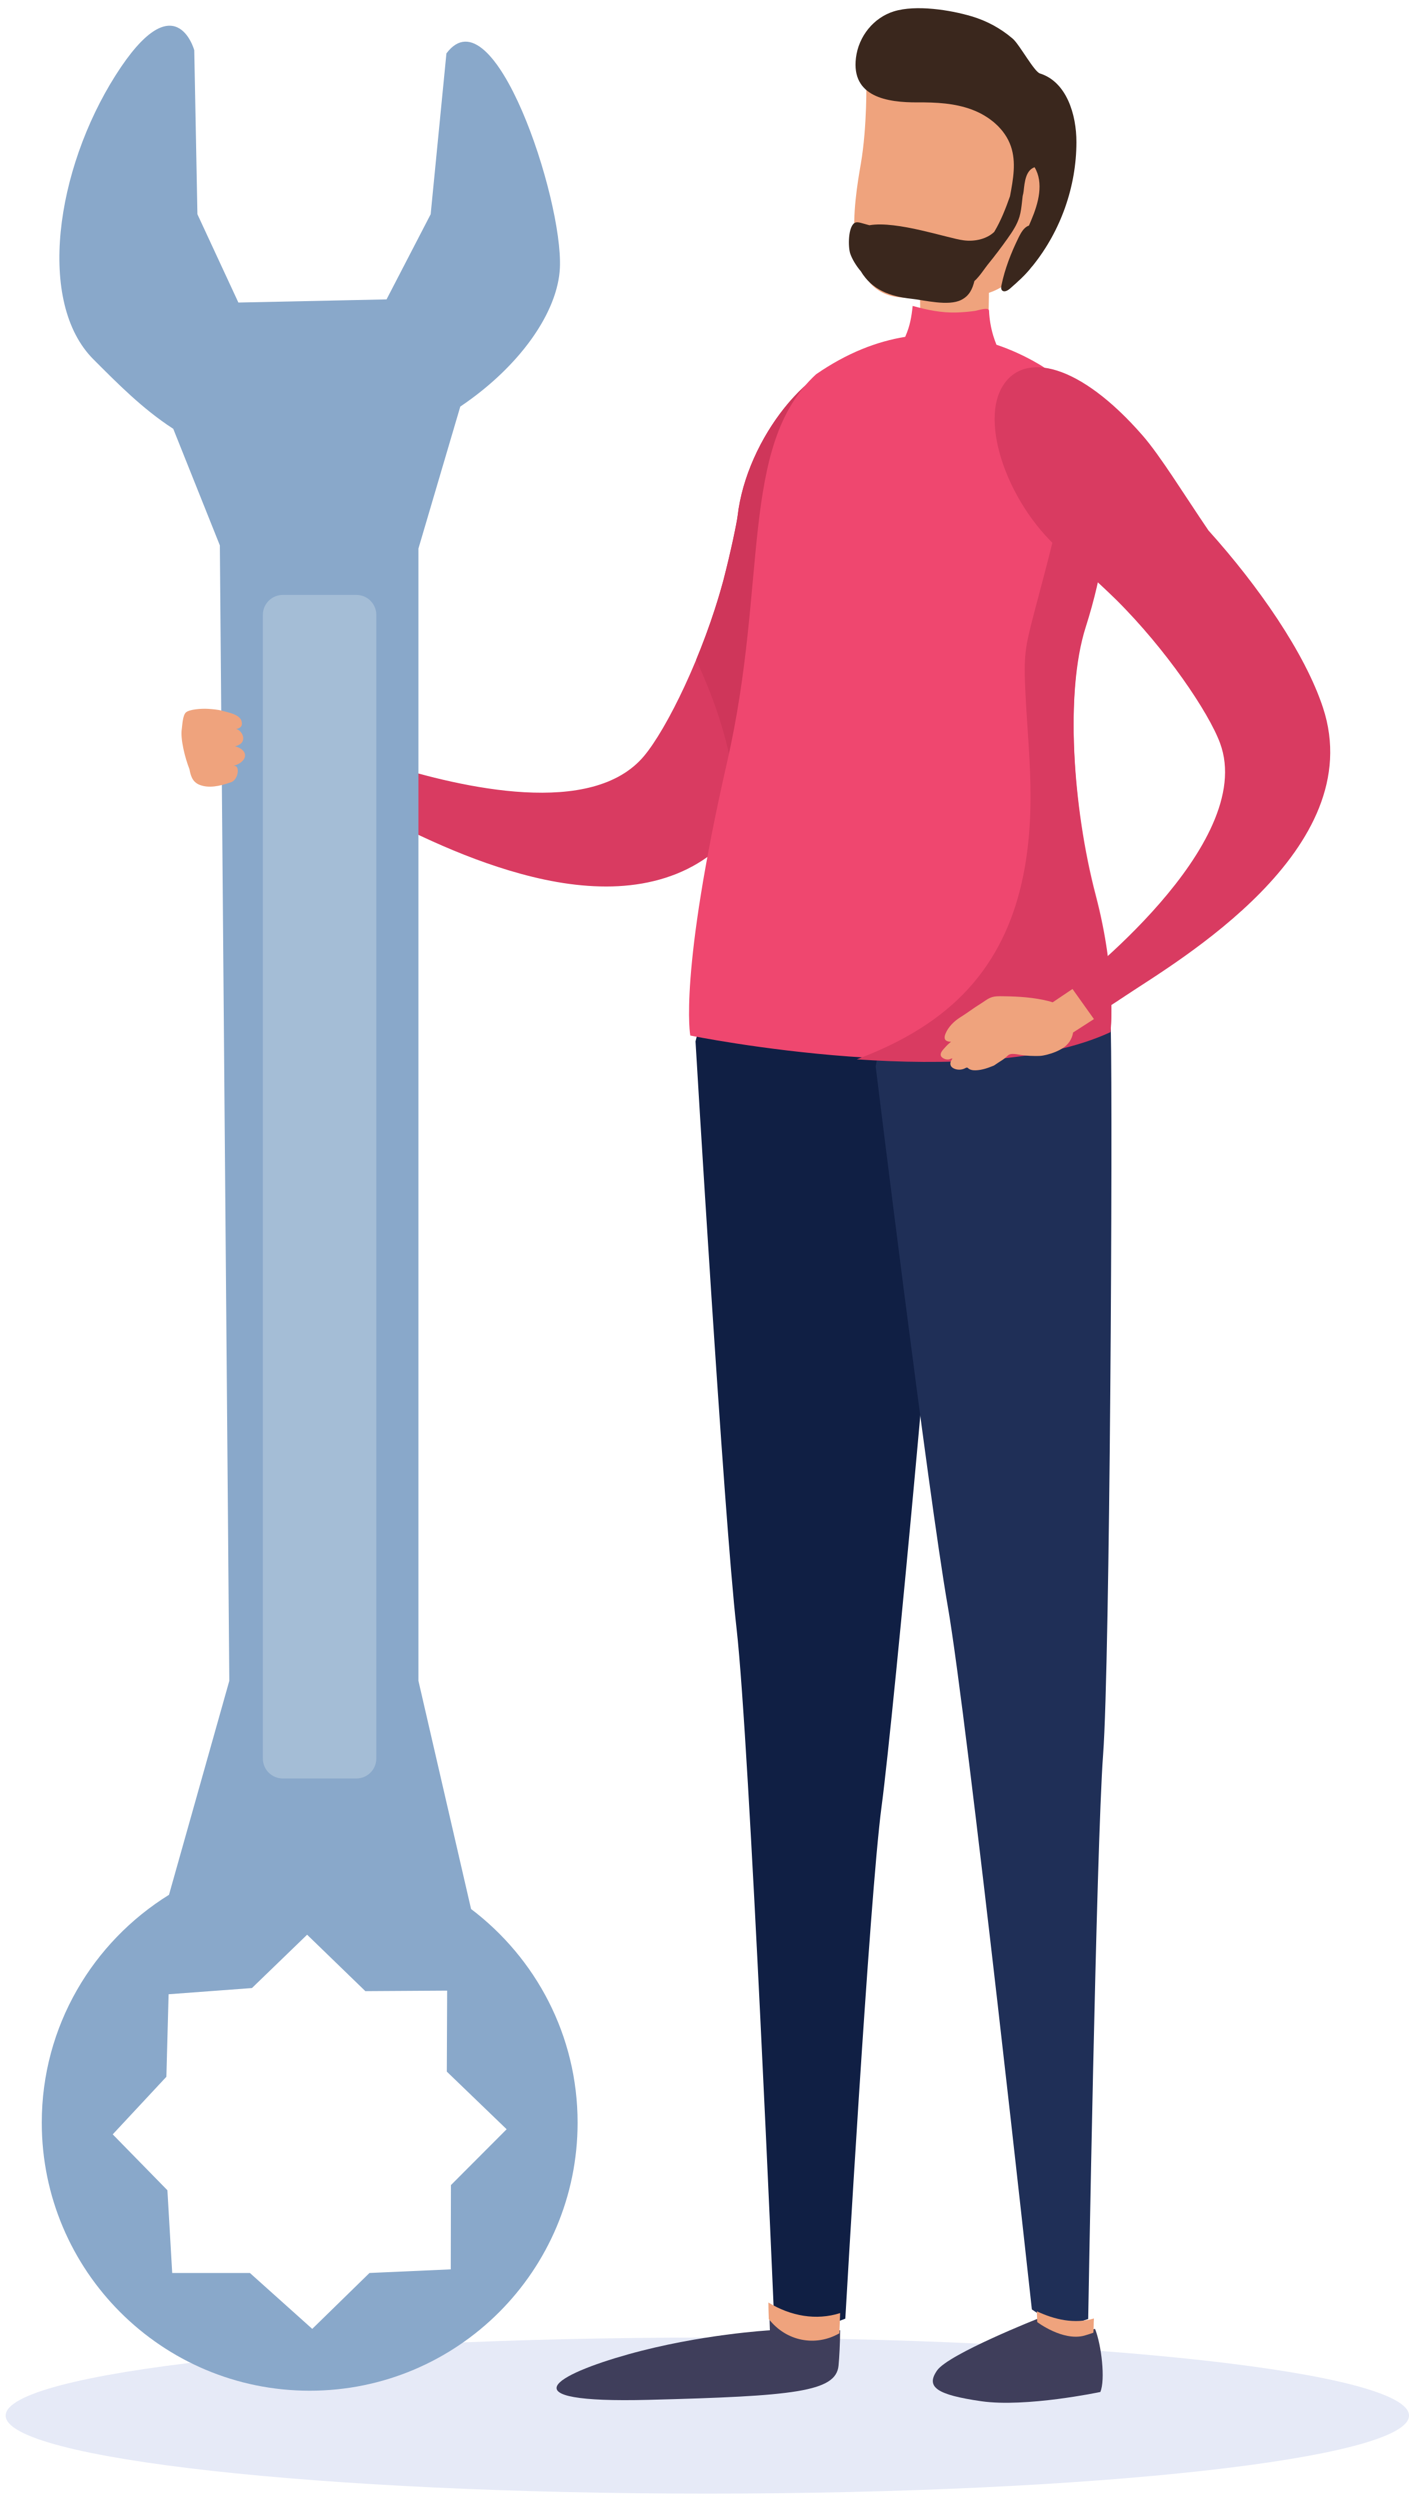 <?xml version="1.0" encoding="UTF-8"?>
<svg width="141px" height="250px" viewBox="0 0 141 250" version="1.1" xmlns="http://www.w3.org/2000/svg" xmlns:xlink="http://www.w3.org/1999/xlink">
    <!-- Generator: Sketch 52.3 (67297) - http://www.bohemiancoding.com/sketch -->
    <title>Group 2</title>
    <desc>Created with Sketch.</desc>
    <g id="Pages" stroke="none" stroke-width="1" fill="none" fill-rule="evenodd">
        <g id="Home" transform="translate(-1152, -3731)">
            <g id="Group-25" transform="translate(135, 3593)">
                <g id="Group-2" transform="translate(1087.5, 263) scale(-1, 1) translate(-1087.5, -263) translate(1017, 138)">
                    <path d="M140.434,241.58 C140.434,245.889 108.997,249.383 70.217,249.383 C31.438,249.383 0,245.889 0,241.58 C0,237.269 31.438,233.776 70.217,233.776 C108.997,233.776 140.434,237.269 140.434,241.58" id="Fill-6" fill="#0031B1" opacity="0.1"></path>
                    <path d="M111.633,74.384 C110.066,75.386 108.45,76.247 107.842,77.261 C107.813,77.24 107.772,77.886 106.355,78.422 C105.087,78.901 107.311,81.34 107.788,82.49 C109.42,81.545 110.773,81.541 111.633,81.559 L111.633,74.384" id="Fill-123" fill="#F7D0BE"></path>
                    <path d="M54.632,35.851 C59.745,35.745 66.284,43.841 67.185,51.584 C67.264,52.261 67.87,55.193 68.621,58.075 C70.617,65.482 74.267,72.876 76.546,75.603 C81.729,81.804 94.753,78.788 102.207,76.459 C102.632,77.828 102.602,79.596 102.328,81.92 C101.181,82.505 100.025,83.076 98.858,83.62 C96.013,84.948 93.095,86.136 90.088,87.043 C86.927,87.996 83.637,88.658 80.325,88.658 C77.133,88.658 73.921,87.989 71.164,86.331 C69.859,85.547 68.682,84.561 67.663,83.431 C63.47,78.783 59.632,70.718 57.108,63.07 C54.963,58.689 52.654,54.495 51.693,51.735 C48.289,41.967 50.066,35.945 54.632,35.851" id="Fill-124" fill="#D93B61"></path>
                    <path d="M32.531,232.677 C34.585,233.027 35.69,232.127 37.036,231.148 C37.038,231.382 37.033,231.611 37.037,231.845 C37.037,231.845 46.074,235.409 47.227,237.068 C48.38,238.728 47.273,239.496 42.802,240.143 C38.33,240.79 30.888,239.219 30.888,239.219 C30.366,237.988 30.784,234.482 31.418,232.905 C31.799,233.041 32.133,232.61 32.531,232.677" id="Fill-125" fill="#3F3E5B"></path>
                    <path d="M71.4,104.151 C71.4,104.151 68.592,151.47 67.289,162.892 C65.987,174.315 63.531,231.885 63.531,231.885 L59.798,233.17 L56.408,231.885 C56.408,231.885 54.002,189.775 52.775,180.621 C51.547,171.465 46.762,119.645 46.421,110.436 C46.079,101.226 63.859,73.587 71.4,104.151" id="Fill-126" fill="#101F44"></path>
                    <path d="M53.371,106.652 C53.371,106.652 48.134,149.287 46.16,160.613 C44.186,171.939 37.74,230.964 37.74,230.964 L34.925,232.848 L32.103,231.921 C32.103,231.921 31.296,184.691 30.611,175.48 C29.925,166.268 29.638,112.113 29.84,102.9 C30.042,93.686 47.644,75.695 53.371,106.652" id="Fill-127" fill="#1F2F57"></path>
                    <path d="M56.925,233.046 C57.444,233.164 62.426,232.288 63.977,231.148 C64.024,231.402 63.957,233.049 63.957,233.049 C63.957,233.049 70.931,233.439 78.12,235.449 C85.309,237.458 90.641,240.374 76.089,240.004 C61.538,239.634 57.344,239.209 57.087,236.587 C57.01,235.8 56.925,234.198 56.925,233.046" id="Fill-128" fill="#3F3E5B"></path>
                    <path d="M48.947,33.122 C47.775,33.386 46.577,33.421 45.457,33.638 C44.343,33.853 43.228,34.073 42.121,33.972 C42.12,32.104 42.001,30.059 42.049,28.338 C44.309,29.919 46.676,29.051 48.973,27.968 C48.928,29.65 48.882,31.431 48.947,33.122" id="Fill-129" fill="#EFA37D"></path>
                    <path d="M69.984,69.142 C70.37,68.159 70.838,67.084 71.329,65.972 C70.304,63.492 69.351,60.785 68.621,58.075 C67.87,55.193 67.264,52.261 67.185,51.584 C66.284,43.841 59.745,35.745 54.632,35.851 C50.066,35.945 48.289,41.967 51.693,51.735 C52.654,54.495 54.963,58.689 57.108,63.07 C59.534,70.423 63.179,78.155 67.183,82.872 C67.179,78.176 68.274,73.501 69.984,69.142" id="Fill-130" fill="#CF365A"></path>
                    <path d="M32.354,62.492 C28.215,49.503 30.323,40.338 37.116,36.376 C38.372,35.643 39.77,34.985 41.282,34.477 C41.401,34.176 41.516,33.876 41.607,33.567 C41.848,32.749 41.992,31.907 42.027,31.077 C42.045,30.658 43.154,31.056 43.471,31.1 C44.06,31.181 44.653,31.23 45.248,31.251 C46.793,31.305 48.237,30.99 49.67,30.595 C49.773,31.613 49.932,32.599 50.397,33.641 C50.404,33.658 50.412,33.672 50.419,33.688 C53.251,34.148 56.252,35.299 59.339,37.435 C67.052,44.54 64.13,58.232 68.222,76.143 C73.109,97.529 71.921,103.562 71.921,103.562 C71.921,103.562 43.57,109.344 29.873,102.987 C29.873,102.987 29.213,97.647 31.346,89.515 C33.66,80.692 34.433,69.018 32.354,62.492 Z" id="Fill-131" fill="#EF476F"></path>
                    <path d="M47.018,101.544 C40.026,96.222 37.911,88.336 37.874,79.842 C37.859,76.383 38.199,72.94 38.375,69.489 C38.578,65.513 38.43,64.818 37.517,61.303 C35.586,53.857 33.105,46.139 34.657,38.477 C29.878,43.093 28.767,51.471 32.354,62.727 C34.433,69.253 33.66,80.927 31.346,89.75 C29.213,97.881 29.873,103.222 29.873,103.222 C36.523,106.308 46.624,106.53 55.261,105.945 C52.355,104.851 49.565,103.484 47.018,101.544" id="Fill-132" fill="#D93B61"></path>
                    <path d="M54.304,7.974 C54.304,7.974 54.21,12.64 54.853,16.361 C55.496,20.08 57.104,29.341 50.769,29.753 C44.436,30.165 41.425,29.619 39.996,28.039 C38.567,26.459 33.078,16.813 35.757,11.817 C38.436,6.822 49.797,0.013 54.304,7.974" id="Fill-133" fill="#EFA37D"></path>
                    <path d="M33.28,14.227 C33.274,11.443 34.273,8.179 36.931,7.348 C37.515,7.166 38.982,4.447 39.65,3.873 C40.846,2.845 42.245,2.085 43.756,1.636 C45.892,0.997 49.334,0.452 51.542,1.135 C53.578,1.765 55.078,3.625 55.345,5.785 C55.826,9.693 52.22,10.259 49.167,10.239 C47.328,10.227 45.452,10.32 43.73,10.965 C42.008,11.61 40.441,12.886 39.842,14.625 C39.29,16.227 39.611,17.937 39.929,19.63 C40.367,20.866 40.845,22.092 41.509,23.195 C42.273,23.922 43.485,24.179 44.567,24.035 C46.153,23.836 51.251,22.053 53.998,22.526 C54.273,22.45 54.548,22.374 54.823,22.298 C55.05,22.235 55.305,22.177 55.506,22.314 C56.123,22.735 56.143,24.65 55.922,25.344 C55.759,25.857 55.332,26.581 54.863,27.121 C53.742,28.985 51.961,29.646 49.791,29.879 C48.436,30.027 46.11,30.641 44.815,29.997 C43.982,29.583 43.684,28.882 43.491,28.109 C42.966,27.644 42.434,26.805 42.173,26.486 C41.472,25.626 40.801,24.742 40.16,23.837 C39.684,23.165 39.218,22.468 38.982,21.679 C38.841,21.207 38.785,20.714 38.729,20.223 C38.706,20.013 38.683,19.804 38.659,19.593 C38.616,19.434 38.581,19.274 38.564,19.119 C38.467,18.193 38.349,17.028 37.468,16.725 C36.531,18.3 37.082,20.317 37.795,22.004 C37.872,22.187 37.952,22.372 38.031,22.557 C38.179,22.612 38.329,22.695 38.483,22.85 C38.746,23.114 38.92,23.452 39.084,23.787 C39.824,25.297 40.442,26.878 40.783,28.526 C40.819,28.701 40.845,28.905 40.725,29.038 C40.523,29.259 40.161,29.066 39.935,28.868 C39.166,28.199 38.386,27.505 37.766,26.705 C37.712,26.644 37.66,26.584 37.611,26.523 C34.842,23.066 33.288,18.655 33.28,14.227" id="Fill-134" fill="#3A271D"></path>
                    <path d="M64.105,230.272 C64.105,231.151 64.063,231.698 64.071,231.916 C62.322,234.167 59.374,234.712 57.003,233.35 C56.992,233.075 56.939,231.606 56.925,231.328 C59.324,232.09 61.877,231.633 64.105,230.272" id="Fill-135" fill="#EFA37D"></path>
                    <path d="M37.243,231.148 C37.245,231.292 37.2,232.084 37.203,232.228 C37.203,232.228 34.654,234.163 32.49,233.583 C32.184,233.501 31.884,233.392 31.584,233.288 C31.54,232.873 31.567,232.303 31.528,231.866 C33.463,232.45 35.488,231.977 37.243,231.148" id="Fill-136" fill="#EFA37D"></path>
                    <path d="M40.691,38.661 C43.107,42.699 39.62,51.617 33.842,55.868 C33.337,56.24 31.27,58.061 29.308,59.975 C24.299,64.948 20.053,71.237 18.914,74.304 C15.127,84.485 33.779,98.689 33.779,98.689 C33.779,98.689 34.648,99.489 35.566,100.81 C36.737,102.496 36.714,104.833 35.306,103.977 C33.322,102.768 30.743,101.169 28.345,99.565 C23.249,96.161 3.927,84.981 8.607,70.773 C10.409,65.302 15.105,58.556 20.066,53.052 C22.589,49.34 24.889,45.582 26.657,43.555 C32.91,36.38 38.535,35.055 40.691,38.661" id="Fill-137" fill="#D93B61"></path>
                    <path d="M44.426,106.834 C44.755,107.007 45.162,107.023 45.504,106.877 C45.572,106.848 45.638,106.812 45.696,106.767 C45.765,106.714 45.821,106.65 45.856,106.572 C45.91,106.451 45.906,106.309 45.864,106.182 C45.823,106.06 45.738,105.966 45.689,105.854 C45.812,105.845 45.928,105.938 46.054,105.952 C46.209,105.97 46.367,105.948 46.51,105.883 C46.656,105.816 46.808,105.72 46.852,105.565 C46.934,105.275 46.628,104.986 46.459,104.789 C46.268,104.568 46.055,104.366 45.828,104.183 C45.958,104.185 46.088,104.169 46.21,104.121 C46.266,104.099 46.32,104.072 46.363,104.031 C46.525,103.879 46.477,103.612 46.395,103.405 C46.105,102.689 45.515,102.117 44.867,101.715 C44.182,101.293 43.549,100.793 42.861,100.376 C42.534,100.178 42.236,99.922 41.878,99.776 C41.473,99.609 41.021,99.628 40.591,99.634 C39.079,99.653 37.578,99.745 36.104,100.109 C35.948,100.147 35.801,100.192 35.659,100.241 L33.674,98.906 L31.528,101.917 L33.625,103.266 C33.627,103.285 33.624,103.304 33.627,103.322 C33.736,103.936 34.09,104.45 34.606,104.793 C35.077,105.107 35.651,105.33 36.198,105.468 C36.472,105.537 36.755,105.602 37.035,105.605 C37.643,105.612 38.253,105.604 38.857,105.498 C39.124,105.452 39.392,105.402 39.669,105.401 C39.886,105.399 40.055,105.459 40.203,105.612 C40.565,105.986 41.042,106.204 41.453,106.511 C41.528,106.567 41.621,106.598 41.709,106.633 C42.263,106.858 42.974,107.08 43.58,107.036 C43.743,107.024 43.911,106.978 44.049,106.886 C44.125,106.834 44.161,106.751 44.27,106.769 C44.326,106.778 44.375,106.808 44.426,106.834" id="Fill-138" fill="#EFA37D"></path>
                    <path d="M124.247,219.044 L123.766,227.317 L115.993,227.317 L109.753,232.908 L104.026,227.317 L95.891,226.954 L95.875,218.528 L90.3,212.943 L96.287,207.179 L96.253,199.079 L104.438,199.132 L110.266,193.488 L115.787,198.822 L124.127,199.442 L124.35,207.695 L129.719,213.455 L124.247,219.044 Z M124.089,189.497 L118.053,168.096 L118.999,54.544 L123.663,42.884 C126.725,40.907 129.249,38.339 131.653,35.935 C137.33,30.257 135.438,17.01 129.445,7.548 C123.452,-1.915 121.56,5.024 121.56,5.024 L121.244,21.426 L117.144,30.257 L102.319,29.942 L97.903,21.426 L96.326,5.34 C91.595,-0.969 84.655,19.849 84.971,26.787 C85.172,31.206 88.961,36.639 94.938,40.661 L99.127,54.86 L99.127,168.096 L93.86,190.916 C87.395,195.811 83.199,203.546 83.199,212.282 C83.199,227.089 95.202,239.092 110.009,239.092 C124.817,239.092 136.82,227.089 136.82,212.282 C136.82,202.646 131.719,194.224 124.089,189.497 Z" id="Fill-139" fill="#89A8CA"></path>
                    <path d="M112.698,177.864 L105.338,177.864 C104.236,177.864 103.342,176.969 103.342,175.866 L103.342,61.495 C103.342,60.391 104.236,59.496 105.338,59.496 L112.698,59.496 C113.802,59.496 114.696,60.391 114.696,61.495 L114.696,175.866 C114.696,176.969 113.802,177.864 112.698,177.864" id="Fill-140" fill="#A4BDD6"></path>
                    <path d="M122.809,72.905 C122.756,72.573 122.731,71.537 122.386,71.24 C122.042,70.943 120.876,70.85 120.196,70.89 C119.737,70.917 119.136,70.976 118.81,71.07 C118.065,71.287 117.174,71.408 116.854,72.028 C116.687,72.554 116.851,72.797 117.362,72.912 C116.767,73.023 116.079,74.294 117.475,74.637 C116.048,75.012 116.181,76.22 117.694,76.608 C116.907,76.407 117.143,77.97 117.851,78.22 C119.11,78.665 120.114,78.825 120.986,78.507 C121.822,78.204 121.938,77.423 122.043,76.921 C122.492,75.786 122.967,73.883 122.809,72.905" id="Fill-141" fill="#EFA37D"></path>
                </g>
            </g>
        </g>
    </g>
</svg>